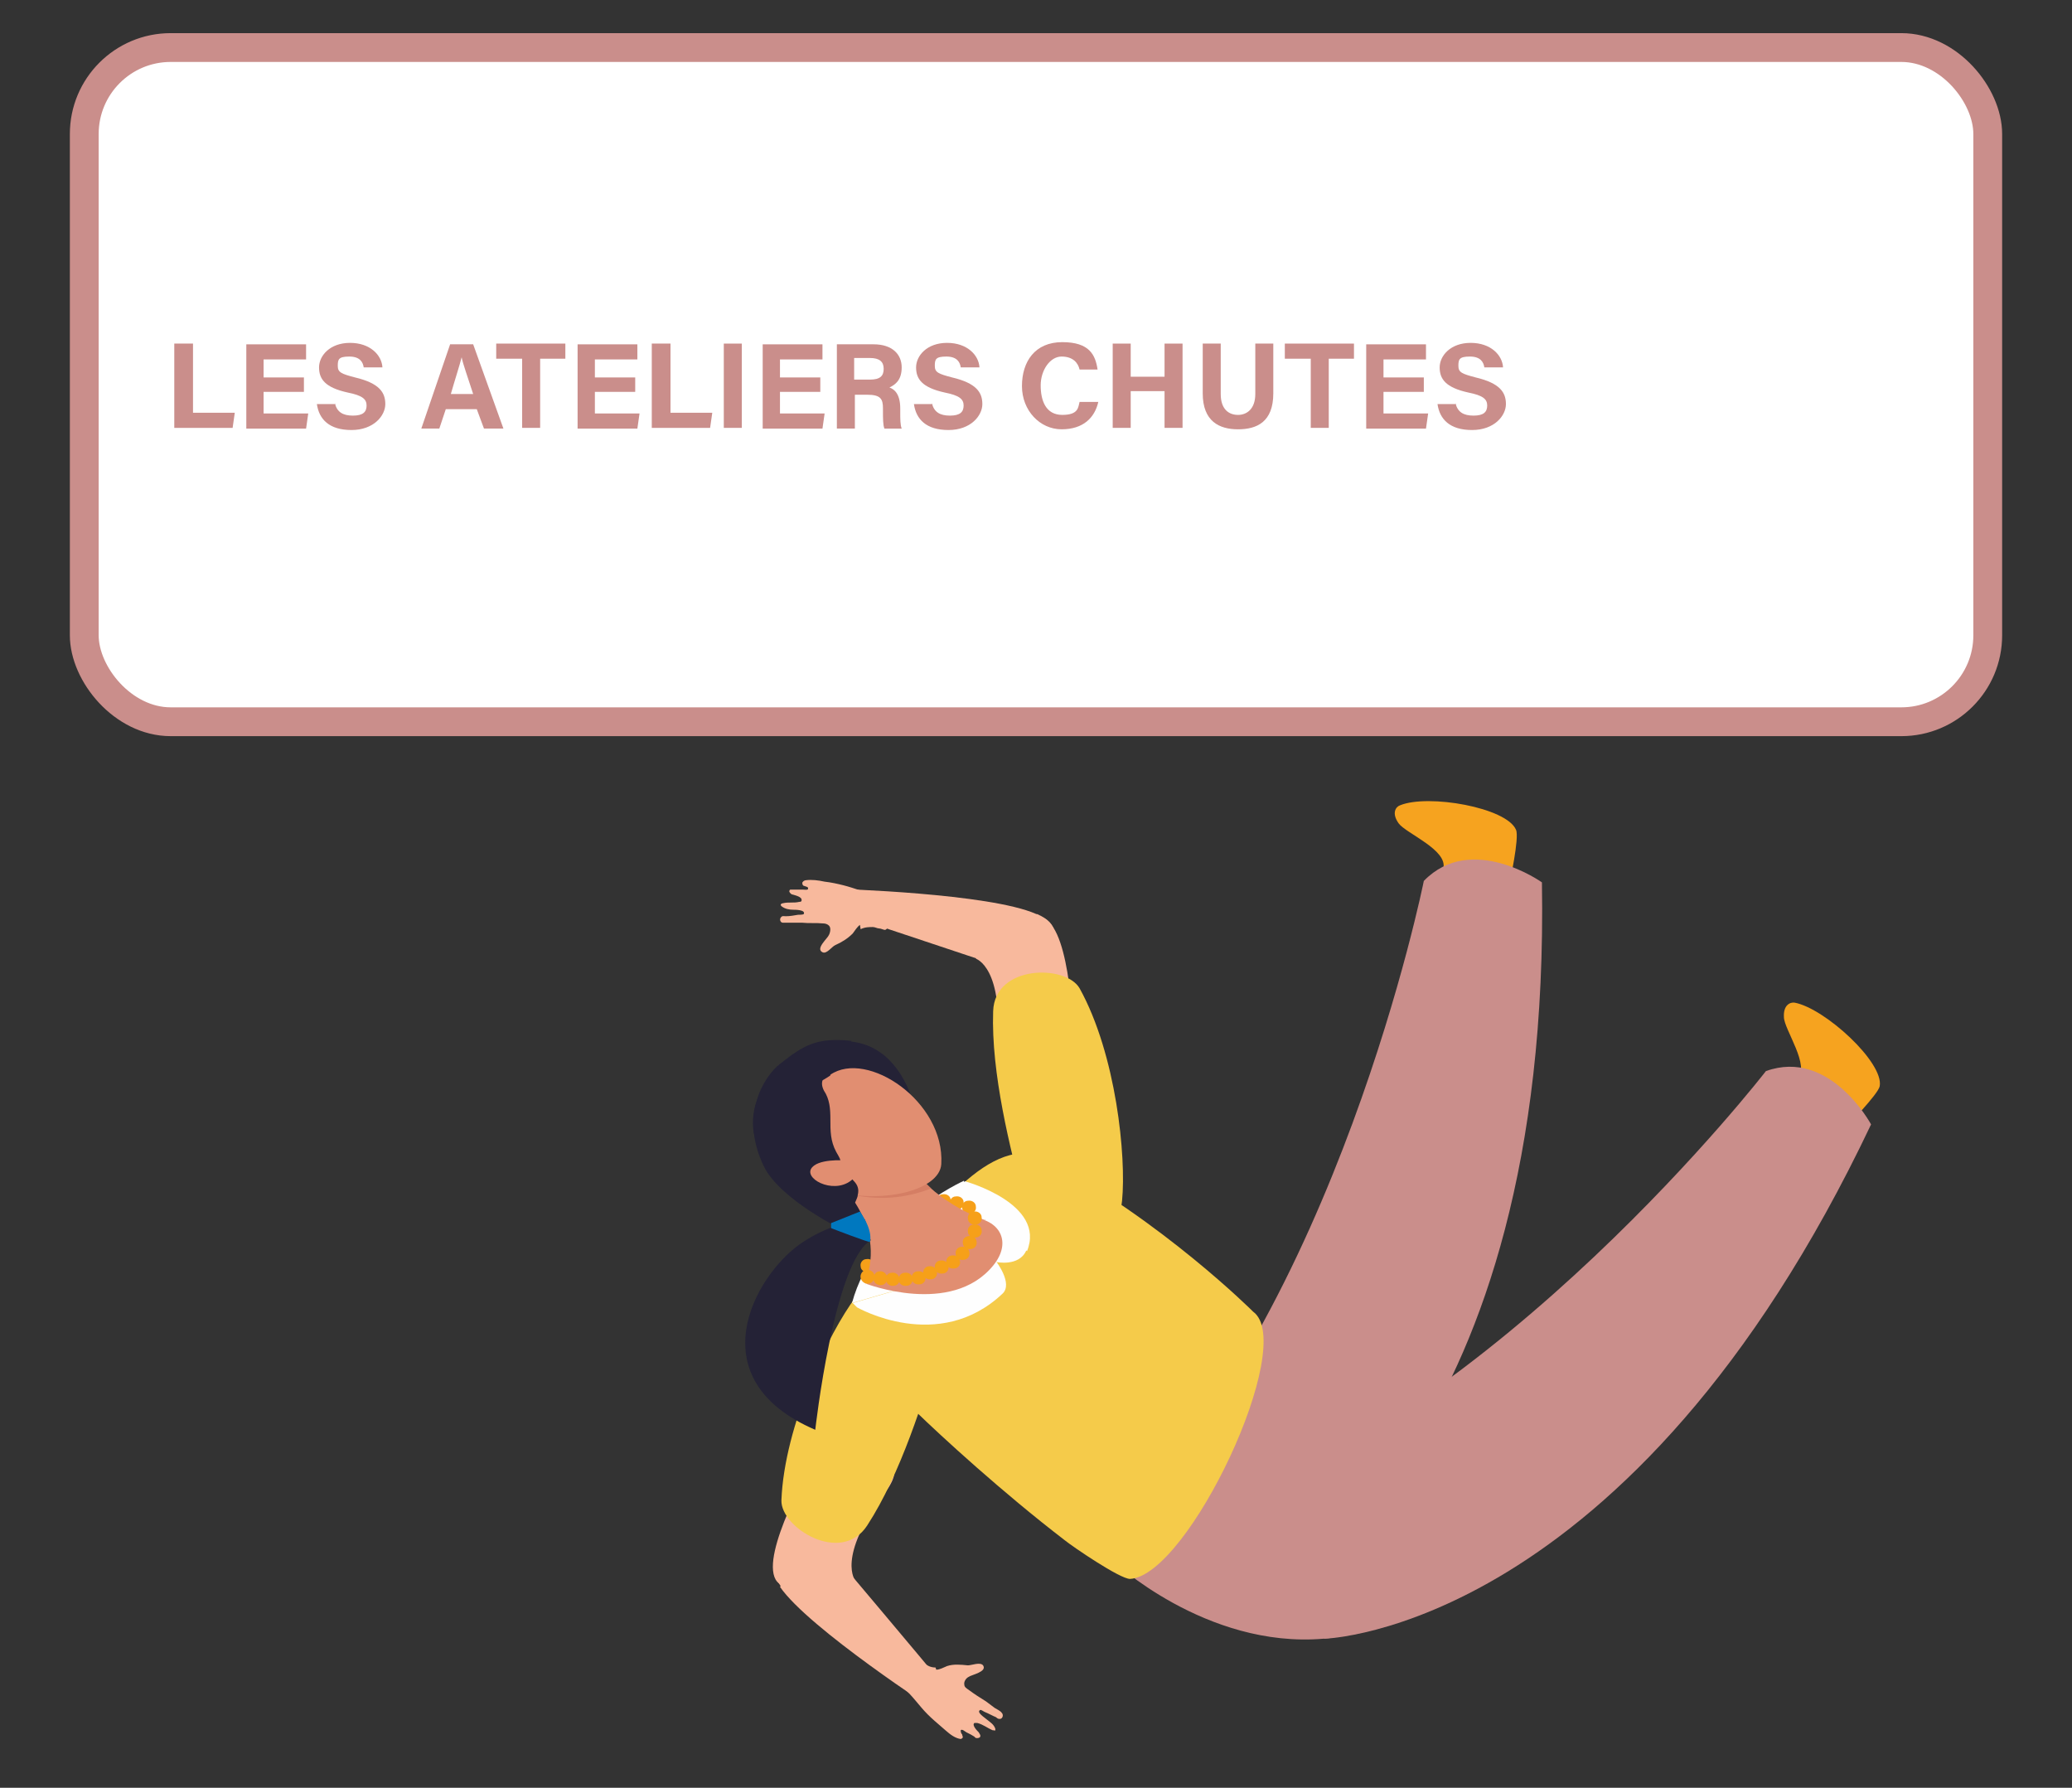 <?xml version="1.0" encoding="UTF-8"?>
<svg id="Calque_1" xmlns="http://www.w3.org/2000/svg" version="1.1" viewBox="0 0 287.7 248.2">
  <rect x="0" y="0" width="287.7" height="248.2" fill="#333333" stroke="none"/>
  <!-- Generator: Adobe Illustrator 29.1.0, SVG Export Plug-In . SVG Version: 2.1.0 Build 142)  -->
  <defs>
    <style>
      .st0 {
        fill: #f8b99d;
      }

      .st1 {
        fill: #e18e71;
      }

      .st2 {
        fill: #242236;
      }

      .st3 {
        fill: #d57e64;
      }

      .st4 {
        fill: #f6a31f;
      }

      .st5 {
        fill: #fefefe;
      }

      .st6 {
        fill: #0078bf;
      }

      .st7 {
        fill: #f6a019;
      }

      .st8 {
        fill: #ca8e8b;
      }

      .st9 {
        fill: #f5cb4a;
      }

      .st10 {
        fill: #fff;
        stroke: #ca8e8b;
        stroke-miterlimit: 10;
        stroke-width: 4px;
      }
    </style>
  </defs>
  <rect class="st10" x="11.7" y="6.6" width="264.3" height="93.6" rx="12" ry="12"/>
  <g>
    <path class="st8" d="M24.3,47.7h2.5v9.6h5.8l-.3,2.1h-8.1v-11.7Z"/>
    <path class="st8" d="M42.2,54.4h-5.6v3h6.2l-.3,2.1h-8.3v-11.7h8.3v2.1h-5.9v2.5h5.6v2.1Z"/>
    <path class="st8" d="M46.5,56c.3,1.2,1.1,1.7,2.5,1.7s1.9-.5,1.9-1.4-.6-1.4-2.6-1.8c-3.2-.7-4-1.9-4-3.5s1.5-3.4,4.3-3.4,4.4,1.7,4.5,3.4h-2.6c-.1-.7-.5-1.5-2-1.5s-1.6.4-1.6,1.3.5,1.1,2.4,1.6c3.4.8,4.2,2.1,4.2,3.7s-1.6,3.6-4.7,3.6-4.5-1.5-4.8-3.6h2.6Z"/>
    <path class="st8" d="M61.9,56.8l-.9,2.7h-2.5l4-11.7h3.2l4.2,11.7h-2.7l-1-2.7h-4.3ZM65.7,54.7c-.8-2.5-1.4-4.1-1.6-5.1h0c-.3,1.2-.9,3-1.5,5.1h3.2Z"/>
    <path class="st8" d="M72.5,49.8h-3.6v-2.1h9.6v2.1h-3.5v9.6h-2.5v-9.6Z"/>
    <path class="st8" d="M88.2,54.4h-5.6v3h6.2l-.3,2.1h-8.3v-11.7h8.3v2.1h-5.9v2.5h5.6v2.1Z"/>
    <path class="st8" d="M90.6,47.7h2.5v9.6h5.8l-.3,2.1h-8.1v-11.7Z"/>
    <path class="st8" d="M103,47.7v11.7h-2.5v-11.7h2.5Z"/>
    <path class="st8" d="M113.9,54.4h-5.6v3h6.2l-.3,2.1h-8.3v-11.7h8.3v2.1h-5.9v2.5h5.6v2.1Z"/>
    <path class="st8" d="M118.7,54.8v4.7h-2.5v-11.7h5.1c2.6,0,3.9,1.4,3.9,3.2s-.9,2.4-1.7,2.8c.6.2,1.5.8,1.5,2.9v.6c0,.8,0,1.7.2,2.2h-2.4c-.2-.5-.2-1.4-.2-2.6v-.2c0-1.3-.3-1.9-2.2-1.9h-1.7ZM118.7,52.7h2.1c1.4,0,1.9-.5,1.9-1.5s-.6-1.5-1.9-1.5h-2.2v3Z"/>
    <path class="st8" d="M129.4,56c.3,1.2,1.1,1.7,2.5,1.7s1.9-.5,1.9-1.4-.6-1.4-2.6-1.8c-3.2-.7-4-1.9-4-3.5s1.5-3.4,4.3-3.4,4.4,1.7,4.5,3.4h-2.6c-.1-.7-.5-1.5-2-1.5s-1.6.4-1.6,1.3.5,1.1,2.4,1.6c3.4.8,4.2,2.1,4.2,3.7s-1.6,3.6-4.7,3.6-4.5-1.5-4.8-3.6h2.6Z"/>
    <path class="st8" d="M152.5,55.8c-.5,2.2-2.1,3.8-5.1,3.8s-5.5-2.6-5.5-6,1.8-6.1,5.6-6.1,4.6,1.8,4.9,3.8h-2.5c-.2-.9-.9-1.8-2.5-1.8s-2.9,1.9-2.9,4,.7,4.1,3,4.1,2.2-1.1,2.4-1.8h2.5Z"/>
    <path class="st8" d="M154.5,47.7h2.5v4.6h4.7v-4.6h2.5v11.7h-2.5v-5.1h-4.7v5.1h-2.5v-11.7Z"/>
    <path class="st8" d="M169.5,47.7v7c0,2.2,1.2,2.9,2.4,2.9s2.4-.8,2.4-2.9v-7h2.5v6.9c0,4-2.3,5-4.9,5s-4.9-1.1-4.9-5v-6.9h2.5Z"/>
    <path class="st8" d="M182,49.8h-3.6v-2.1h9.6v2.1h-3.5v9.6h-2.5v-9.6Z"/>
    <path class="st8" d="M197.7,54.4h-5.6v3h6.2l-.3,2.1h-8.3v-11.7h8.3v2.1h-5.9v2.5h5.6v2.1Z"/>
    <path class="st8" d="M202.1,56c.3,1.2,1.1,1.7,2.5,1.7s1.9-.5,1.9-1.4-.6-1.4-2.6-1.8c-3.2-.7-4-1.9-4-3.5s1.5-3.4,4.3-3.4,4.4,1.7,4.5,3.4h-2.6c-.1-.7-.5-1.5-2-1.5s-1.6.4-1.6,1.3.5,1.1,2.4,1.6c3.4.8,4.2,2.1,4.2,3.7s-1.6,3.6-4.7,3.6-4.5-1.5-4.8-3.6h2.6Z"/>
  </g>
  <g>
    <path class="st0" d="M149.3,144.7c-.4-1.2-.5-15.2-4.3-17.2-2.7-1.5-9.5,5.6-9.5,5.6,0,0,4,1.2,2.9,12.6-.9,9.6,10.9-1,10.9-1Z"/>
    <path class="st0" d="M143.9,126.9c-6.5-2.9-27.7-3.5-27.7-3.5l2.4,4,23.1,7.7s8.8-5.4,2.3-8.2Z"/>
    <path class="st0" d="M119.4,128.4c-.4.3-.7.8-1,1.2-.7.7-1.5,1.2-2.4,1.6-.5.2-1.2,1.3-1.8,1-1-.5.7-1.9.9-2.4.2-.4.3-1,0-1.3-.2-.2-.5-.3-.8-.3-1-.1-2,0-2.9-.1-.5,0-1,0-1.5,0-.4,0-.9,0-1.2,0-.3,0-.5-.4-.3-.7.2-.3.4-.2.7-.2.6,0,1.1-.1,1.7-.2.1,0,.7,0,.8-.1.3-.6-1.2-.6-1.4-.6-.6,0-1.2-.1-1.7-.5,0,0-.1-.1-.1-.2,0-.1.2-.2.3-.2.8-.2,1.5,0,2.3-.2.1,0,.3,0,.3-.2.1-.5-.9-.7-1.2-.8-.2,0-.4-.2-.5-.4,0-.1,0-.3.2-.3.1,0,.3,0,.4,0,.4,0,.8,0,1.2,0,.2,0,.8.1.8-.1,0,0,0-.1,0-.1,0-.2-.3-.2-.5-.3-.2,0-.3-.2-.3-.4,0-.2.3-.4.5-.4.8-.1,1.7,0,2.6.2.9.1,1.8.3,2.6.5,1.6.4,3.2,1.1,4.9,1.4.3,0,.5,0,.7.2.4.2.7.6.9,1,.4.8.4,1.8,0,2.7-.1.3-.4.8-.7.9-.2,0-.6-.2-.8-.2-.3,0-.6-.2-.9-.2-.5,0-1.1,0-1.7.3Z"/>
    <path class="st9" d="M142.1,166.4c1.3,4.8,4.2,8.8,8.4,8,2.4-.5,5-4.5,5.3-7.7.6-6.1-.8-20.3-5.9-29.5-1.9-3.3-11.8-3.3-12,3.2-.3,8.6,2.4,19.2,4.2,26Z"/>
  </g>
  <path class="st8" d="M154.4,216.6s13,12.3,29.4,10.9c16.4-1.4,7.2-19.5,7.2-19.5l-31.2-17.1-5.3,25.7Z"/>
  <path class="st4" d="M209.6,122.6s1.4-6.3.9-7.4c-1.3-3.1-12.2-5-16.1-3.4-.6.2-1.2,1.1-.2,2.5,1,1.4,6.9,3.7,6.2,6.3-.7,2.6,9.3,2,9.3,2Z"/>
  <path class="st4" d="M256.3,156.5s4.5-4.6,4.7-5.7c.6-3.3-7.6-10.8-11.8-11.6-.6-.1-1.6.3-1.5,2,0,1.7,3.8,6.9,1.8,8.6s6.7,6.7,6.7,6.7Z"/>
  <path class="st8" d="M197.7,122.3s-12,59.8-43.3,89.9l23.3,8s37.7-19.7,36.4-97.7c0,0-9.8-7-16.4-.2Z"/>
  <path class="st8" d="M245.2,148.7s-37.3,48.2-78.6,61.3l17.3,17.5s42.5-1,75.9-71.4c0,0-5.7-10.6-14.6-7.4Z"/>
  <path class="st9" d="M145.3,160.9c-7.6-4-16.3,8.1-22.4,16.2-4.1,5.5-4.6,10.4,4.3,18.9,3.5,3.4,12,11.2,20.6,17.8,1.1.9,7.7,5.4,9.1,5.4,8.1-.4,23.3-32.6,17.1-37.1,0,0-12.6-12.6-28.8-21.2Z"/>
  <g>
    <path class="st0" d="M113,202.3c-.3,1.2-7.4,13.3-5.3,17,1.5,2.7,11.1.2,11.1.2,0,0-2.8-3.2,4.1-12.3,5.8-7.7-9.8-4.8-9.8-4.8Z"/>
    <path class="st0" d="M108.3,220.3c4,5.8,21.9,17.4,21.9,17.4v-4.7c.1,0-15.6-18.6-15.6-18.6,0,0-10.3,0-6.2,5.8Z"/>
    <path class="st0" d="M130,231.8c.5,0,1-.3,1.5-.5.9-.3,1.9-.2,2.9-.1.5,0,1.7-.5,2.1,0,.6.9-1.6,1.3-2,1.6-.4.2-.7.7-.6,1.1,0,.3.3.5.6.7.8.6,1.6,1.1,2.4,1.6.4.3.8.6,1.2.9.3.2.8.4,1,.7.2.2.2.6-.1.8-.3.1-.5,0-.7-.2-.5-.2-1-.5-1.5-.7-.1,0-.6-.4-.7-.3-.6.3.7,1.1.9,1.3.5.4,1,.7,1.2,1.3,0,0,0,.2,0,.2,0,.1-.2,0-.4,0-.7-.3-1.3-.8-2.1-1-.1,0-.3,0-.4,0-.4.3.4,1.1.6,1.3.1.2.3.4.2.6,0,.1-.2.2-.4.2-.1,0-.3,0-.4-.2-.3-.2-.7-.4-1.1-.6-.2-.1-.6-.5-.8-.3,0,0,0,0,0,.1,0,.2.1.4.2.5,0,.2.2.4,0,.5-.1.2-.4.1-.7,0-.8-.3-1.4-.9-2.1-1.5-.7-.6-1.4-1.2-2-1.8-1.2-1.2-2.1-2.6-3.4-3.7-.2-.2-.4-.3-.5-.5-.3-.4-.3-.9-.3-1.4.1-.9.6-1.8,1.4-2.3.2-.1.7-.5,1-.4.2,0,.4.4.6.6.2.2.4.4.7.6.4.3.9.6,1.6.6Z"/>
    <path class="st9" d="M130.4,187.5c1.4-4.7,1-9.7-3-11.2-2.3-.8-6.6,1.3-8.6,3.8-3.7,4.9-9.9,17.8-10.3,28.2-.1,3.8,8.3,9,11.9,3.5,4.7-7.2,7.9-17.7,9.9-24.3Z"/>
  </g>
  <path class="st5" d="M139.2,179.6c1.5-1.4-.9-4.5-.9-4.5l-19.9,5.8.6.6s11.3,6.5,20.2-1.9Z"/>
  <path class="st5" d="M142.5,173.6c-1,2.3-4.2,1.6-4.2,1.6l-7.1-9.5,2.8-1.7s11.3,3.1,8.6,9.7Z"/>
  <path class="st5" d="M133.9,163.9s-12.5,5.5-15.6,17l19.9-5.8-4.4-11.2Z"/>
  <path class="st1" d="M120.2,178.2s11.9,4.6,17.7-2.5c2.7-3.3.9-6.5-3.2-6.7-4-.2-14.5,9.3-14.5,9.3Z"/>
  <path class="st7" d="M134.7,168.5c.5,0,.9-.5.8-1,0-.5-.5-.9-1.1-.8-.5,0-.9.5-.8,1,0,.5.5.9,1.1.8Z"/>
  <path class="st7" d="M133,167.9c.5,0,.9-.5.8-1,0-.5-.5-.9-1.1-.8-.5,0-.9.5-.8,1,0,.5.5.9,1.1.8Z"/>
  <path class="st7" d="M131.2,167.6c.5,0,.9-.5.8-1,0-.5-.5-.9-1.1-.8-.5,0-.9.5-.8,1,0,.5.5.9,1.1.8Z"/>
  <path class="st7" d="M120.6,176.6c.5,0,.9-.5.8-1,0-.5-.5-.9-1.1-.8-.5,0-.9.5-.8,1,0,.5.5.9,1.1.8Z"/>
  <g>
    <path class="st2" d="M118.2,144.5c-4.8-.5-6.6.6-9.9,3.2-2.2,1.7-5.7,7.2-2.2,14.3,2.3,4.6,11,8.8,11,8.8,6.1-2.5,8.9-2.2,9.4-3.4,2.9-6.1,1.5-21.7-8.3-22.8Z"/>
    <path class="st1" d="M136.8,169.4s-6.4-2.1-10.2-7.3c-1-1.3-3.1,0-3.1-1.1,0-1-7.9,2.3-7.9,2.3,0,0,7.8,6.4,4.5,14.8l16.7-8.8Z"/>
    <path class="st3" d="M127.3,163c-1.1-1.7-4-2.3-4-3.4,0-1.2-9.6,2.8-9.6,2.8,0,0,2.3.9,4.3,3.4,5,1.1,8.6.2,11.3-.8l-2-2Z"/>
    <path class="st1" d="M115.3,149.2c5.1-3.5,15.9,3.7,15.4,12.4-.2,3.7-8.5,5.8-15.9,3.5-3-.9-7.1-5.3-8.8-10.7-.8-2.4,5-2.1,9.3-5.1Z"/>
    <path class="st2" d="M120.1,147.5c.3,1.4-1,0-4,1-.4.1-.7.3-1,.5-.3.2-.5.4-.7.6-.4.6-.3,1.2,0,1.8.8,1.2.9,2.5.9,4,0,1.6,0,3,.8,4.5.2.4.5.8.6,1.2.1.6.4,1.1.7,1.6.3.4.8.8,1.1,1.2.6.6.8,1.2.6,2,0,.3-.2.6-.3.9-.3.6-.7,1.2-1.2,1.6-1.2,1-1.3,1-2.7.5-2.5-.9-5.8-3-7.2-5.1-1-1.5-1.8-3.1-2.5-4.8-.7-1.5-.8-3.2-.5-4.8.4-2.1,1.6-4.1,3.1-5.6.8-.8,1.7-1.4,2.7-1.9,4.7-2.4,9.4,0,9.7,1Z"/>
    <path class="st1" d="M117.3,161.1s-3.9-.3-4.7,1.2c-.8,1.6,3.7,3.7,6,1.2,2.2-2.5-.1-2.5-1.3-2.5Z"/>
  </g>
  <path class="st7" d="M120.3,176.3c-.5,0-.9.6-.8,1.1s.6.9,1.1.8c.5,0,.9-.6.8-1.1,0-.5-.6-.9-1.1-.8Z"/>
  <path class="st7" d="M122.1,176.5c-.5,0-.9.6-.8,1.1,0,.5.6.9,1.1.8.5,0,.9-.6.8-1.1s-.6-.9-1.1-.8Z"/>
  <path class="st7" d="M124.1,178.5c.5,0,.9-.5.8-1s-.5-.9-1.1-.8c-.5,0-.9.5-.8,1s.5.9,1.1.8Z"/>
  <path class="st7" d="M125.9,178.5c.5,0,.9-.5.8-1,0-.5-.5-.9-1.1-.8-.5,0-.9.5-.8,1,0,.5.5.9,1.1.8Z"/>
  <path class="st7" d="M127.7,178.3c.5,0,.9-.5.8-1,0-.5-.5-.9-1.1-.8-.5,0-.9.5-.8,1,0,.5.5.9,1.1.8Z"/>
  <path class="st7" d="M129.3,177.6c.5,0,.9-.5.8-1s-.5-.9-1.1-.8c-.5,0-.9.5-.8,1,0,.5.5.9,1.1.8Z"/>
  <path class="st7" d="M130.9,176.8c.5,0,.9-.5.8-1s-.5-.9-1.1-.8c-.5,0-.9.5-.8,1,0,.5.5.9,1.1.8Z"/>
  <path class="st7" d="M132.5,176.1c.5,0,.9-.5.8-1s-.5-.9-1.1-.8c-.5,0-.9.5-.8,1,0,.5.5.9,1.1.8Z"/>
  <path class="st7" d="M133.8,174.9c.5,0,.9-.5.8-1,0-.5-.5-.9-1.1-.8-.5,0-.9.5-.8,1,0,.5.5.9,1.1.8Z"/>
  <path class="st7" d="M134.8,173.4c.5,0,.9-.5.8-1,0-.5-.5-.9-1.1-.8s-.9.5-.8,1c0,.5.5.9,1.1.8Z"/>
  <path class="st7" d="M135.5,171.8c.5,0,.9-.5.8-1,0-.5-.5-.9-1.1-.8-.5,0-.9.5-.8,1,0,.5.5.9,1.1.8Z"/>
  <path class="st7" d="M135.5,170c.5,0,.9-.5.8-1,0-.5-.5-.9-1.1-.8-.5,0-.9.5-.8,1,0,.5.5.9,1.1.8Z"/>
  <path class="st2" d="M120.1,169.3s-4.4.2-9,3.4c-6.5,4.6-14.2,18.8,2.1,25.8,0,0,2.6-23.3,7.7-26.3l-.8-2.9Z"/>
  <path class="st6" d="M115.4,169.8v.7s5.4,2.1,5.4,1.9c.4-1.8-1.4-4.2-1.4-4.2l-4,1.6Z"/>
</svg>